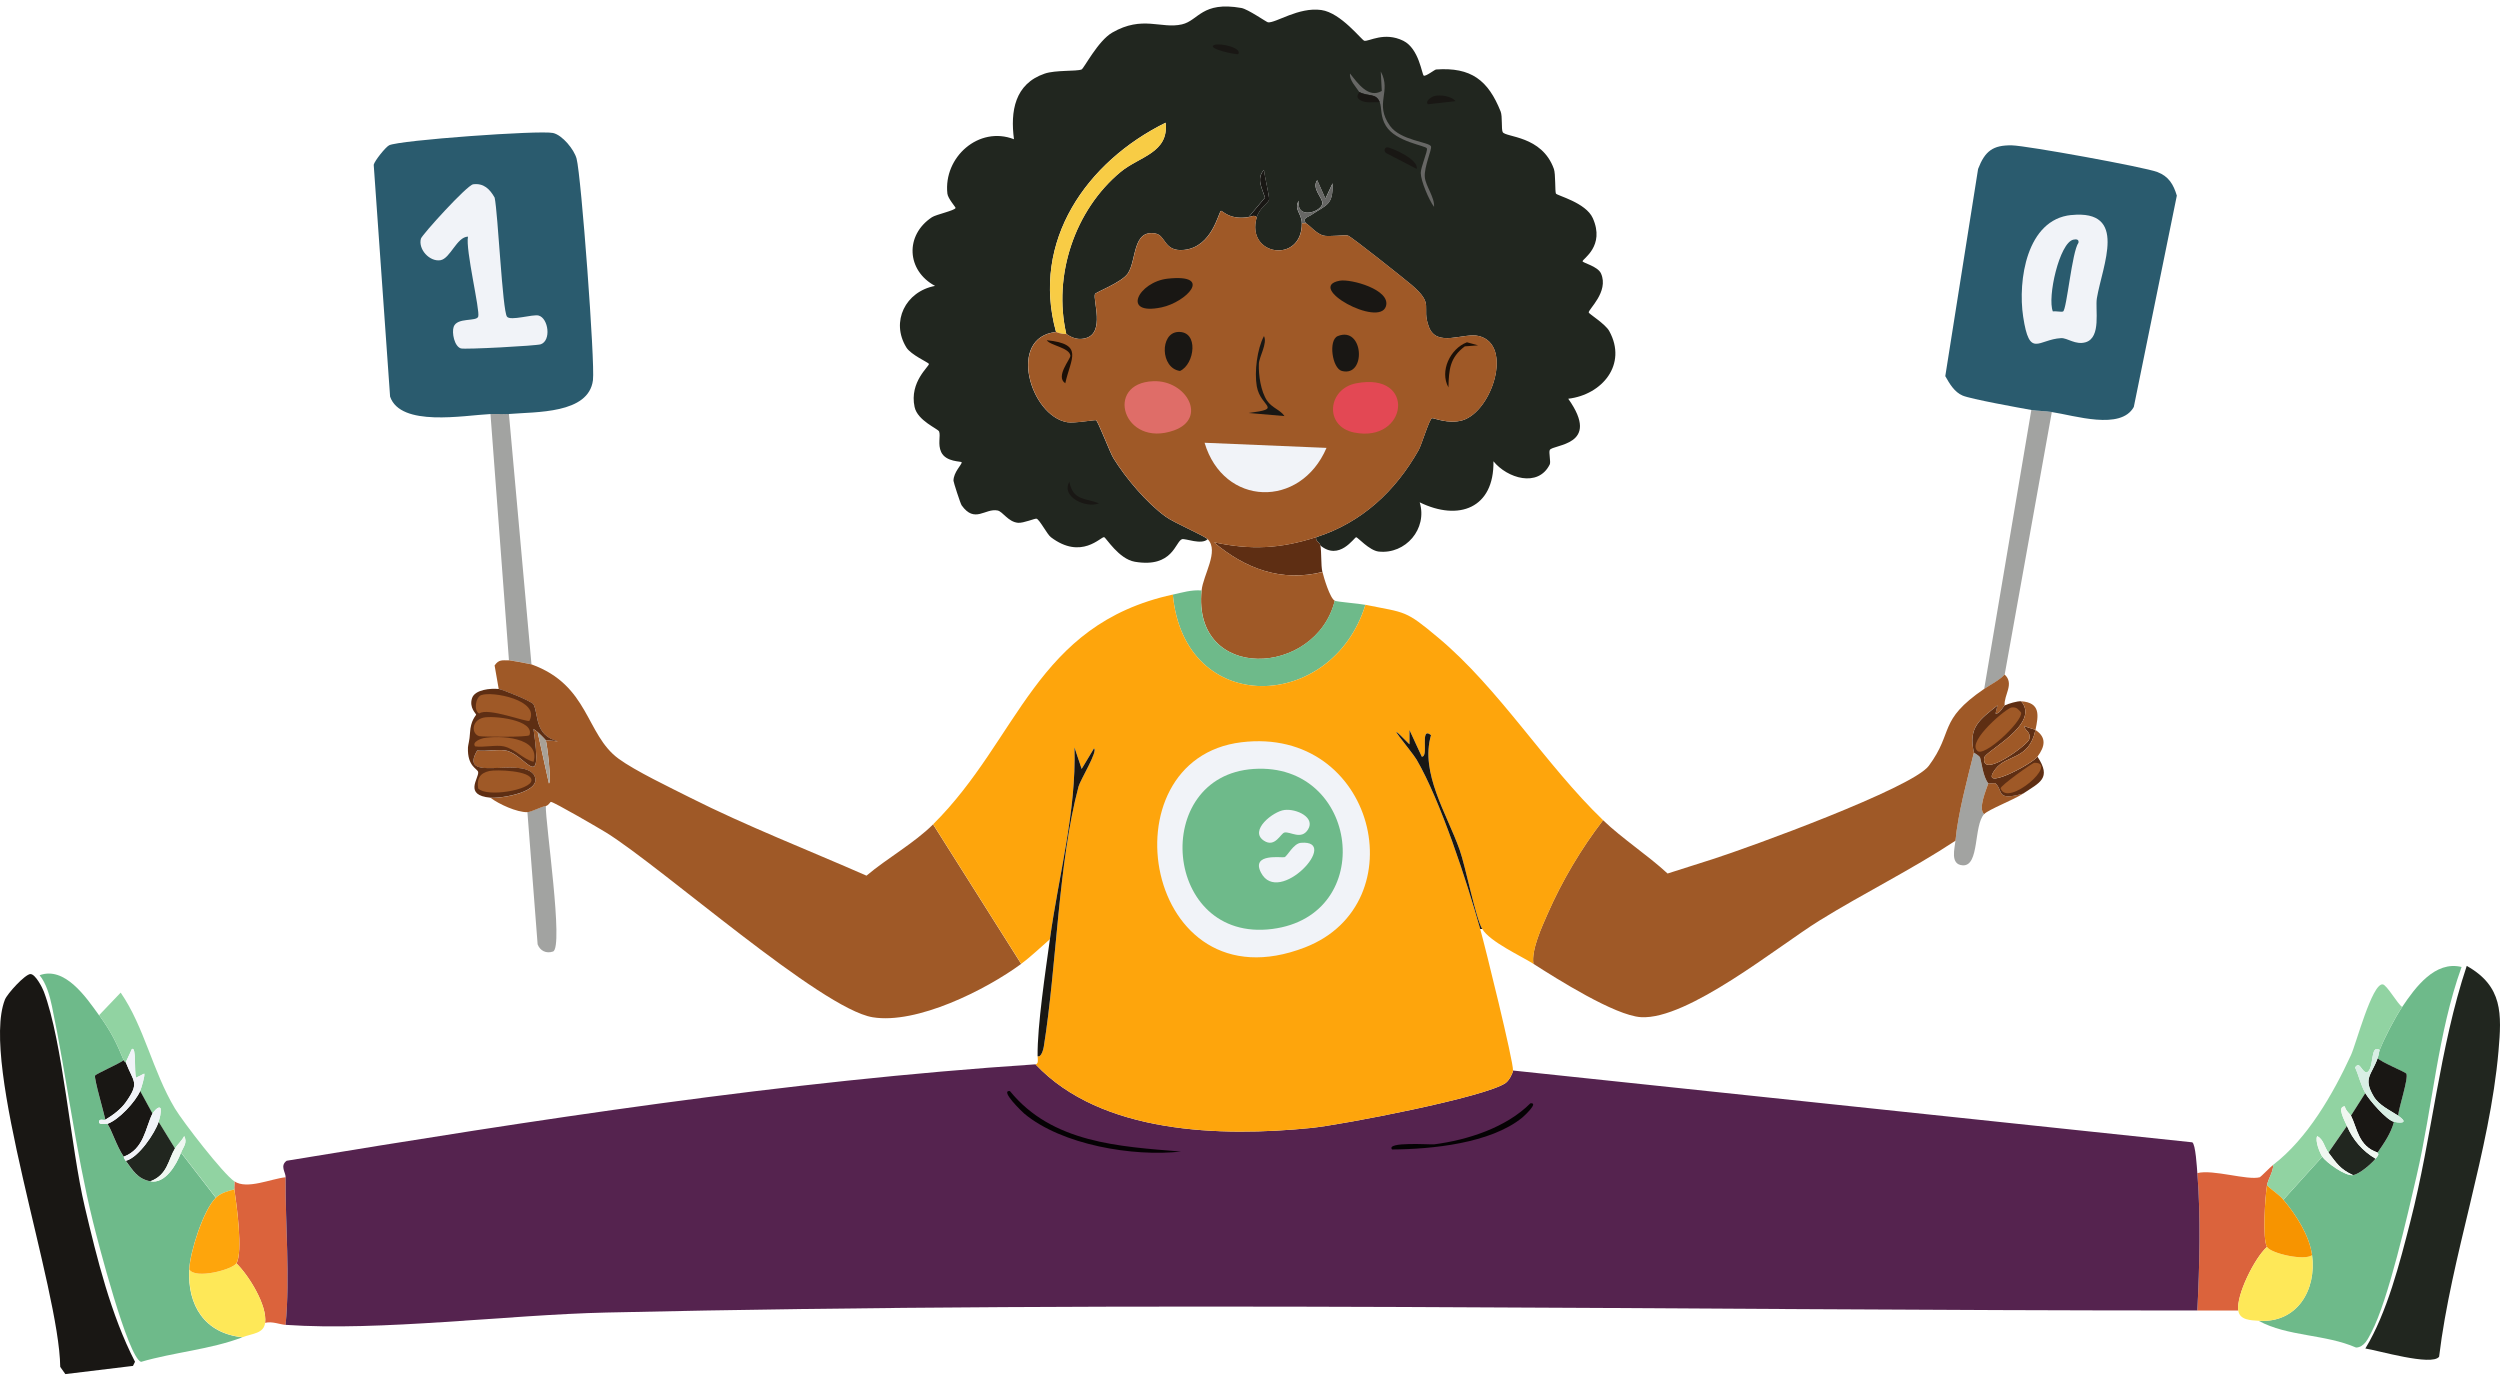 <svg width="306" height="169" viewBox="0 0 306 169" fill="none" xmlns="http://www.w3.org/2000/svg">
<path d="M62.294 50.679L65.052 81.311C64.918 81.262 62.434 80.806 62.294 80.806L60.034 50.673C60.666 50.643 61.905 50.704 62.294 50.673V50.679Z" fill="#A2A3A1"/>
<path d="M66.807 98.637C66.74 100.656 69.024 115.999 67.688 116.467C66.868 116.753 66.103 116.382 65.805 115.585L64.554 99.391C65.058 99.379 66.194 98.734 66.813 98.637H66.807Z" fill="#A2A3A1"/>
<path d="M62.294 50.679C61.911 50.71 60.672 50.649 60.035 50.679C56.748 50.843 49.04 52.291 47.747 48.545L45.742 20.169C45.845 19.689 47.182 18.016 47.625 17.785C48.828 17.159 66.054 15.918 67.688 16.277C68.842 16.532 70.281 18.314 70.573 19.415C71.144 21.55 72.845 44.422 72.578 46.532C72.055 50.679 65.598 50.393 62.294 50.673V50.679Z" fill="#2A5B6E"/>
<path d="M57.908 22.559C59.208 22.389 59.956 23.149 60.545 24.189C60.952 26.105 61.498 37.975 62.051 38.754C62.458 39.325 65.234 38.425 65.939 38.626C67.129 38.967 67.493 41.685 66.188 42.141C65.641 42.33 56.87 42.798 56.408 42.646C55.606 42.384 55.285 40.724 55.528 40.007C55.941 38.815 58.316 39.398 58.534 38.754C58.783 38.024 56.949 30.495 57.283 28.963C55.904 28.993 55.114 31.663 53.9 31.852C52.588 32.058 51.166 30.52 51.519 29.212C51.64 28.75 57.161 22.657 57.915 22.559H57.908Z" fill="#F1F3F8"/>
<path d="M251.143 50.43L245.373 82.57C244.656 83.33 243.703 83.75 242.865 84.327L248.635 50.181C249.333 50.308 250.287 50.302 251.143 50.43Z" fill="#A2A3A1"/>
<path d="M243.369 95.876C243.126 96.666 242.081 99.014 242.865 99.64C241.547 101.045 242.318 106.056 240.229 105.916C238.649 105.813 239.269 103.806 239.348 102.906C239.652 99.537 240.787 95.426 241.607 92.112C241.62 92.16 242.276 92.476 242.361 92.738C242.543 93.309 242.713 95.067 243.363 95.876H243.369Z" fill="#A2A3A1"/>
<path d="M251.144 50.43C250.287 50.302 249.334 50.302 248.635 50.181C247.11 49.907 241.249 48.849 240.235 48.423C239.22 47.997 238.619 46.957 238.103 46.039L242.118 20.68C242.956 18.491 243.934 17.749 246.254 17.791C248.04 17.822 262.484 20.449 264.063 21.057C265.454 21.592 266.031 22.571 266.444 23.946L261.178 49.809C259.587 52.698 253.926 50.855 251.144 50.436V50.43Z" fill="#2A5B6E"/>
<path d="M253.525 26.323C260.51 25.624 257.345 32.453 256.659 36.492C256.428 37.842 257.23 41.314 255.28 41.892C254.047 42.257 253.045 41.344 252.274 41.387C249.461 41.545 248.416 43.947 247.633 38.748C246.971 34.351 248.046 26.865 253.525 26.317V26.323Z" fill="#F1F3F8"/>
<path d="M253.78 29.334C254.108 29.267 254.485 29.267 254.406 29.711C253.61 30.781 252.972 37.872 252.523 38.121C252.34 38.225 251.587 38.048 251.271 38.121C250.561 36.425 252.079 29.699 253.78 29.334Z" fill="#2A5B6E"/>
<path d="M277.481 145.092C277.25 146.412 276.904 151.678 277.481 152.627C275.975 153.952 273.691 158.55 273.97 160.411H268.953C269.226 155.029 269.384 148.948 268.953 143.59C270.818 143.091 275.1 144.508 276.6 144.095C276.71 144.064 277.876 142.854 278.228 142.586C278.289 143.371 277.621 144.283 277.475 145.098L277.481 145.092Z" fill="#DB633C"/>
<path d="M34.961 162.168C34.287 162.12 33.291 161.694 32.452 161.919C32.726 159.766 30.46 156.136 28.942 154.64C29.768 153.247 28.954 147.379 28.692 145.603C28.644 145.287 28.723 144.922 28.692 144.599C30.241 145.627 33.151 144.283 34.961 144.095C34.912 150.103 35.52 156.154 34.961 162.174V162.168Z" fill="#DB633C"/>
<path d="M126.752 130.278C134.794 138.804 149.482 139.169 160.482 138.062C164.15 137.691 181.935 134.279 184.31 132.54C184.699 132.254 185.161 131.403 185.191 131.032L268.327 139.819C268.74 140.002 268.904 142.957 268.953 143.584C269.384 148.941 269.226 155.023 268.953 160.405C204.021 160.405 139.149 159.176 74.211 160.654C62.136 160.928 46.514 162.971 34.961 162.162C35.519 156.142 34.912 150.091 34.961 144.082C34.961 143.48 34.238 142.696 35.088 142.076C65.453 137.071 95.993 132.315 126.752 130.272V130.278Z" fill="#55234F"/>
<path d="M123.612 133.544C128.769 139.892 136.969 140.336 144.556 140.951C138.718 141.607 129.978 140.154 125.367 136.304C125.155 136.128 122.324 133.416 123.612 133.544Z" fill="#050204"/>
<path d="M187.317 135.046C188.429 134.9 186.485 136.663 186.315 136.803C182.415 139.965 175.236 140.665 170.389 140.695C169.575 139.71 175.12 140.118 175.527 140.069C179.639 139.54 184.347 138.019 187.317 135.046Z" fill="#050204"/>
<path d="M12.134 124.251C13.598 126.288 14.194 127.486 15.141 129.773C14.673 130.15 11.697 131.47 11.63 131.658C11.497 132.023 12.748 136.268 12.882 137.059C12.705 137.162 12.043 136.809 12.128 137.436C12.323 137.703 13.07 137.484 13.13 137.563C13.665 138.281 14.236 140.257 15.135 141.583C15.165 141.632 15.141 141.759 15.384 142.088C16.234 143.237 16.805 144.295 18.391 144.599C20.207 144.946 21.592 142.574 22.151 141.084L26.415 146.606C24.884 148.108 23.262 153.223 23.153 155.394C22.934 159.791 25.042 163.208 29.676 163.683C25.728 165.185 21.264 165.513 17.261 166.693C15.645 166.146 11.958 151.897 11.369 149.495C9.237 140.799 8.18 131.877 6.352 123.132C6.097 121.916 5.665 120.353 4.845 119.368C7.937 118.243 10.525 122.044 12.116 124.263L12.134 124.251Z" fill="#6EBA8A"/>
<path d="M3.734 119.228C4.335 119.222 5.192 120.9 5.362 121.363C7.706 127.584 8.642 140.403 10.379 147.725C11.867 154.013 13.568 160.958 16.526 166.681L16.277 167.186L7.998 168.189L7.372 167.307C7.257 157.638 -2.474 130.211 0.6 122.36C0.891 121.618 3.084 119.228 3.734 119.222V119.228Z" fill="#191714"/>
<path d="M28.686 144.587C28.716 144.916 28.638 145.275 28.686 145.591C27.921 145.761 26.998 146.035 26.427 146.594L22.163 141.072C22.406 140.422 22.983 139.868 22.539 139.065C22.314 139.552 21.616 140.227 21.409 140.574L19.405 137.308C19.569 136.785 19.727 136.244 19.654 135.678C19.411 135.252 18.694 136.219 18.652 136.305L17.145 133.544C17.285 133.215 17.765 131.646 17.65 131.409L16.647 131.914C16.404 131.178 16.708 128.07 16.143 128.399L15.39 130.029C15.39 130.029 15.281 130.12 15.141 129.779C14.193 127.493 13.598 126.295 12.134 124.257L14.77 121.496C17.668 125.693 18.676 131.117 21.416 135.684C22.412 137.338 27.313 143.681 28.686 144.599V144.587Z" fill="#91D3A2"/>
<path d="M32.452 161.913C32.282 163.233 30.927 163.202 29.694 163.671C25.066 163.196 22.958 159.778 23.171 155.382C23.93 156.622 28.492 155.382 28.941 154.628C30.46 156.13 32.725 159.754 32.452 161.907V161.913Z" fill="#FEE858"/>
<path d="M28.686 145.591C28.954 147.373 29.768 153.241 28.935 154.628C28.486 155.382 23.93 156.622 23.165 155.382C23.274 153.211 24.896 148.096 26.427 146.594C26.998 146.035 27.921 145.755 28.686 145.591Z" fill="#FEA50C"/>
<path d="M18.658 136.304C17.783 138.086 17.631 140.64 15.147 141.577C14.248 140.257 13.677 138.275 13.143 137.557C14.54 137.077 16.587 134.857 17.158 133.537L18.664 136.298L18.658 136.304Z" fill="#191714"/>
<path d="M21.415 140.574C20.565 141.985 20.523 143.791 18.409 144.593C16.817 144.289 16.253 143.231 15.402 142.082C16.951 141.705 18.986 138.676 19.417 137.308L21.422 140.574H21.415Z" fill="#21261F"/>
<path d="M15.147 129.773C15.287 130.114 15.39 130.01 15.396 130.023C16.332 132.479 17.139 132.455 15.396 134.918C14.795 135.769 13.787 136.523 12.888 137.053C12.754 136.268 11.497 132.017 11.636 131.652C11.703 131.464 14.679 130.144 15.147 129.767V129.773Z" fill="#191714"/>
<path d="M17.152 133.544C16.581 134.863 14.534 137.077 13.137 137.563C13.076 137.484 12.329 137.703 12.134 137.436C12.049 136.809 12.711 137.162 12.888 137.059C13.787 136.529 14.795 135.775 15.396 134.924C17.14 132.455 16.332 132.479 15.396 130.029L16.149 128.399C16.714 128.07 16.404 131.178 16.654 131.914L17.656 131.409C17.777 131.646 17.297 133.215 17.152 133.544Z" fill="#F1F3F8"/>
<path d="M19.411 137.308C18.986 138.676 16.945 141.705 15.396 142.082C15.153 141.753 15.178 141.626 15.147 141.577C17.631 140.64 17.783 138.086 18.658 136.304C18.701 136.219 19.417 135.246 19.66 135.678C19.733 136.25 19.575 136.785 19.411 137.308Z" fill="#F1F3F8"/>
<path d="M22.169 141.072C21.61 142.562 20.225 144.934 18.409 144.587C20.523 143.791 20.565 141.984 21.416 140.567C21.622 140.227 22.321 139.546 22.545 139.059C22.989 139.868 22.418 140.415 22.169 141.066V141.072Z" fill="#F0F7F1"/>
<path d="M276.473 161.664C281.192 161.962 283.561 157.863 282.996 153.63C282.674 151.228 281.04 148.698 279.485 146.85L284.254 141.577C284.709 142.277 287.09 143.991 288.013 143.839C288.84 143.706 290.255 142.447 290.771 141.833C291.451 141.024 290.899 141.261 291.02 141.079C291.84 139.88 292.642 138.743 293.025 137.314C294.264 137.563 294.646 137.314 293.529 136.56C293.577 135.654 294.822 131.987 294.531 131.415C294.44 131.239 291.482 130.041 291.02 129.53C291.16 129.141 291.202 128.697 291.269 128.527C291.877 126.988 293.104 124.635 294.027 123.254C295.636 120.852 298.048 117.562 301.297 118.359C298.364 126.526 297.75 135.496 295.782 143.973C294.695 148.668 292.338 159.122 290.267 163.056C289.878 163.792 289.417 164.905 288.384 164.942C284.606 163.288 280.008 163.604 276.473 161.676V161.664Z" fill="#6EBA8A"/>
<path d="M301.929 118.225C306.369 120.718 306.211 124.118 305.817 128.648C304.754 140.884 300.028 153.776 298.546 166.061C297.677 167.253 291.008 165.27 289.52 165.057C292.198 160.636 293.735 154.567 295.035 149.489C297.689 139.157 298.576 128.289 301.929 118.225Z" fill="#21261F"/>
<path d="M294.033 123.248C293.109 124.628 291.882 126.982 291.275 128.52C290.036 127.73 290.68 130.959 289.647 131.281C288.955 131.05 288.857 129.84 288.268 130.655C288.754 131.725 288.93 132.741 289.52 133.793L287.764 136.554C287.716 136.457 287.06 135.891 287.011 135.423C285.984 135.423 286.999 137.192 287.26 137.807L285 141.072C284.478 140.391 284.411 139.449 283.622 139.065C283.342 139.667 283.944 141.115 284.247 141.577L279.479 146.85C278.957 146.229 278.07 145.664 277.475 145.092C277.62 144.277 278.282 143.365 278.228 142.58C282.437 139.37 285.565 133.902 287.758 129.147C288.384 127.797 290.333 120.347 291.645 120.487C292.15 120.542 293.474 122.913 294.027 123.248H294.033Z" fill="#91D3A2"/>
<path d="M282.996 153.63C283.561 157.863 281.198 161.968 276.473 161.664C275.489 161.603 274.14 161.591 273.964 160.411C273.685 158.55 275.969 153.953 277.475 152.627C277.955 153.418 282.055 154.354 282.99 153.63H282.996Z" fill="#FEE858"/>
<path d="M279.485 146.85C281.04 148.698 282.674 151.228 282.996 153.63C282.061 154.354 277.955 153.417 277.481 152.627C276.904 151.678 277.25 146.418 277.481 145.092C278.076 145.664 278.963 146.229 279.485 146.85Z" fill="#F79400"/>
<path d="M289.514 133.793C289.994 134.644 292.15 137.132 293.025 137.308C292.642 138.737 291.84 139.88 291.02 141.072C288.651 140.282 288.542 138.105 287.758 136.554L289.514 133.793Z" fill="#191714"/>
<path d="M293.529 136.554C292.514 135.873 291.184 135.307 290.522 134.17C289.222 131.938 290.267 131.64 291.026 129.524C291.488 130.029 294.446 131.227 294.537 131.409C294.828 131.987 293.583 135.648 293.535 136.554H293.529Z" fill="#191714"/>
<path d="M287.26 137.807C287.989 139.522 289.155 140.872 290.771 141.826C290.255 142.441 288.839 143.699 288.013 143.833C286.404 143.091 285.991 142.368 285.007 141.072L287.266 137.807H287.26Z" fill="#21261F"/>
<path d="M291.269 128.52C291.202 128.697 291.16 129.135 291.02 129.524C290.261 131.64 289.216 131.938 290.516 134.17C291.184 135.307 292.508 135.873 293.523 136.554C294.64 137.308 294.264 137.557 293.018 137.308C292.138 137.132 289.987 134.644 289.508 133.793C288.912 132.741 288.736 131.725 288.256 130.655C288.846 129.84 288.943 131.05 289.635 131.281C290.668 130.959 290.024 127.73 291.263 128.52H291.269Z" fill="#D8EEE4"/>
<path d="M287.759 136.554C288.542 138.111 288.652 140.282 291.021 141.072C290.893 141.255 291.446 141.017 290.771 141.826C289.156 140.872 287.99 139.528 287.261 137.807C286.999 137.192 285.985 135.417 287.012 135.423C287.06 135.891 287.716 136.456 287.765 136.554H287.759Z" fill="#F0F7F1"/>
<path d="M285.001 141.072C285.991 142.368 286.404 143.097 288.007 143.833C287.078 143.985 284.703 142.27 284.248 141.571C283.944 141.109 283.343 139.662 283.622 139.059C284.412 139.449 284.478 140.385 285.001 141.066V141.072Z" fill="#F0F7F1"/>
<path d="M161.611 66.752C161.539 66.369 160.968 66.247 161.107 65.749C166.683 63.955 170.789 60.13 173.644 55.076C173.997 54.45 174.944 51.293 175.272 51.184C175.454 51.123 177.307 51.968 179.032 51.433C182.634 50.314 185.221 42.22 181.036 41.138C179.172 40.657 175.867 42.603 174.889 40.006C173.936 37.458 175.649 37.325 172.757 34.861C171.877 34.114 165.456 28.999 164.983 28.835C164.661 28.726 162.608 29.005 161.976 28.835C161.107 28.604 160.33 27.607 159.844 27.327C159.382 26.7 160.057 26.597 160.47 26.323C162.456 24.998 163.16 25.113 163.106 22.431L162.225 24.317L161.223 22.054C160.482 23.1 161.97 24.25 161.848 24.943C161.672 25.959 158.659 26.931 158.963 24.566C158.319 25.648 159.328 26.098 159.34 27.327C159.382 32.326 152.409 31.359 153.825 26.573C154.159 25.442 155.264 24.833 155.331 24.438C155.392 24.085 154.766 21.495 154.705 20.795C153.739 21.854 154.468 23.027 154.833 24.183L152.828 26.567C150.459 26.962 149.615 25.739 149.445 25.812C149.129 25.946 148.4 30.221 144.932 30.586C142.436 30.848 142.727 28.817 141.421 28.579C138.585 28.063 139.131 31.869 138.038 33.475C137.279 34.582 134.114 35.762 134.023 35.987C133.744 36.722 135.274 40.724 132.893 41.387C131.502 41.776 130.64 40.888 130.512 40.882C128.86 33.718 131.551 25.703 137.157 21.045C139.459 19.135 143.079 18.728 142.672 15.018C133.015 19.78 126.181 29.486 129.255 40.633C123.241 41.277 126.096 50.916 130.634 51.682C131.496 51.828 133.98 51.372 134.144 51.433C134.381 51.518 135.857 55.404 136.276 56.079C137.789 58.524 140.34 61.547 142.672 63.237C143.76 64.022 147.38 65.548 147.811 65.998C147.076 66.734 145.054 65.87 144.677 65.998C143.857 66.278 143.565 69.549 138.907 68.759C136.932 68.424 135.384 65.809 135.147 65.749C134.77 65.645 132.371 68.595 128.623 65.749C128.161 65.396 127.244 63.584 126.868 63.486C126.673 63.438 125.276 64.046 124.608 63.991C123.393 63.882 122.743 62.611 122.1 62.483C120.569 62.185 119.318 64.107 117.708 61.857C117.55 61.638 116.706 59.005 116.706 58.846C116.706 57.788 117.75 56.858 117.708 56.584C117.684 56.438 115.789 56.584 115.199 55.331C114.756 54.377 115.151 53.373 114.95 52.82C114.823 52.479 112.302 51.5 111.944 49.809C111.282 46.714 113.796 44.811 113.699 44.537C113.644 44.373 111.494 43.43 110.941 42.53C108.992 39.374 110.832 35.67 114.452 34.995C110.954 33.122 110.741 28.78 114.076 26.585C114.586 26.25 116.876 25.77 116.961 25.454C116.985 25.356 116.025 24.31 115.959 23.696C115.467 19.233 119.816 15.371 124.11 17.043C123.661 13.644 124.183 10.269 127.87 9.01C129.212 8.554 131.739 8.754 132.383 8.505C132.662 8.402 134.381 5.002 136.143 3.987C139.848 1.852 142.12 3.573 144.671 2.983C146.718 2.509 147.094 0.125 151.942 0.976C152.762 1.122 155.015 2.709 155.203 2.734C156.145 2.843 158.939 0.836 161.727 1.226C164.132 1.56 166.671 4.923 166.993 4.99C167.54 5.112 169.429 3.841 171.761 4.99C173.705 5.951 174.039 9.15 174.27 9.259C174.519 9.381 175.606 8.517 175.776 8.505C180.071 8.201 182.154 9.825 183.679 13.65C183.916 14.246 183.745 15.79 183.928 16.161C184.256 16.83 188.732 16.563 190.196 20.68C190.415 21.288 190.318 23.422 190.445 23.69C190.561 23.939 194.102 24.785 194.958 26.7C196.483 30.118 193.719 31.681 193.707 31.973C193.695 32.174 195.572 32.581 195.967 33.481C196.951 35.731 194.381 37.884 194.46 38.255C194.497 38.419 196.495 39.654 196.969 40.517C199.222 44.604 196.1 48.32 191.952 48.806C196.07 54.608 190.063 54.364 189.692 55.082C189.546 55.362 189.838 56.548 189.692 56.84C188.271 59.728 184.474 58.53 182.798 56.462C182.895 62.215 178.54 63.821 173.772 61.486C174.75 64.733 172.041 67.865 168.755 67.512C167.613 67.391 166.161 65.737 165.997 65.755C165.748 65.779 163.932 68.704 161.605 66.758L161.611 66.752Z" fill="#21261F"/>
<path d="M130.512 40.888C129.662 40.882 129.322 40.633 129.261 40.639C126.187 29.492 133.021 19.786 142.679 15.024C143.079 18.734 139.465 19.141 137.163 21.051C131.557 25.703 128.866 33.724 130.518 40.888H130.512Z" fill="#F8CC45"/>
<path d="M168.882 12.512C168.421 11.339 167.504 11.862 166.374 11.26C165.967 10.633 165.129 9.794 165.244 8.998C166.185 10.189 167.504 12.087 169.131 11.132L169.004 8.748C170.364 11.272 168.172 12.646 170.134 15.401C171.415 17.201 174.938 17.378 175.151 17.913C175.297 18.272 174.288 20.43 174.398 21.677C174.489 22.766 175.619 24.146 175.527 25.32C174.89 24.468 173.912 22.133 173.9 21.178C173.893 20.455 174.774 18.478 174.653 18.168C174.513 17.803 170.862 17.396 169.636 15.407C168.919 14.246 169.156 13.2 168.882 12.519V12.512Z" fill="#676765"/>
<path d="M159.856 27.327C159.783 27.284 159.51 27.351 159.352 27.327C159.34 26.098 158.331 25.648 158.975 24.566C158.671 26.931 161.684 25.958 161.86 24.943C161.982 24.249 160.488 23.1 161.235 22.054L162.237 24.316L163.118 22.431C163.172 25.113 162.474 24.997 160.482 26.323C160.069 26.597 159.388 26.7 159.856 27.327Z" fill="#676765"/>
<path d="M153.837 26.573C153.424 26.275 153.296 26.494 152.835 26.573L154.839 24.189C154.481 23.027 153.746 21.86 154.712 20.801C154.778 21.501 155.398 24.085 155.337 24.444C155.27 24.839 154.165 25.448 153.831 26.579L153.837 26.573Z" fill="#191714"/>
<path d="M169.763 18.034C170.158 17.98 173.717 19.518 173.402 20.674L169.763 18.788C169.344 18.618 169.399 18.083 169.763 18.034Z" fill="#191714"/>
<path d="M130.889 58.968C131.326 61.285 132.827 60.938 134.527 61.607C132.954 62.258 129.832 60.823 130.889 58.968Z" fill="#191714"/>
<path d="M175.527 11.758C176.293 11.576 177.629 11.734 178.163 12.385L174.78 12.762C174.349 12.336 175.357 11.801 175.533 11.758H175.527Z" fill="#191714"/>
<path d="M168.882 12.512C168.117 12.464 167.206 12.683 166.501 12.263C165.742 11.807 166.44 11.363 166.373 11.26C167.503 11.862 168.42 11.345 168.882 12.512Z" fill="#191714"/>
<path d="M148.692 5.483C149.391 5.258 152.027 5.835 151.577 6.614C151.48 6.778 147.41 5.902 148.692 5.483Z" fill="#191714"/>
<path d="M161.107 65.743C160.968 66.241 161.532 66.369 161.611 66.746C161.781 67.603 161.66 69.148 161.86 70.012C156.849 71.264 152.421 69.623 148.57 66.369C153.126 67.348 156.716 67.159 161.107 65.743Z" fill="#5E2E13"/>
<path d="M152.835 26.573C153.302 26.494 153.424 26.275 153.837 26.573C152.428 31.359 159.401 32.325 159.352 27.327C159.51 27.351 159.783 27.284 159.856 27.327C160.342 27.606 161.12 28.604 161.988 28.835C162.626 29.005 164.679 28.725 164.995 28.835C165.469 28.999 171.889 34.113 172.77 34.861C175.661 37.324 173.948 37.464 174.902 40.006C175.874 42.603 179.178 40.651 181.049 41.137C185.234 42.22 182.646 50.314 179.044 51.433C177.319 51.968 175.467 51.123 175.285 51.184C174.95 51.293 174.009 54.449 173.657 55.076C170.796 60.129 166.696 63.955 161.12 65.749C156.722 67.165 153.138 67.36 148.583 66.375C152.434 69.622 156.868 71.264 161.873 70.018C162.031 70.699 162.79 73.235 163.379 73.533C161.053 82.886 145.959 83.543 147.076 72.28C147.265 70.364 149.245 67.463 147.83 66.004C147.392 65.554 143.778 64.028 142.691 63.243C140.365 61.559 137.807 58.53 136.295 56.085C135.876 55.41 134.406 51.53 134.163 51.439C133.999 51.378 131.515 51.834 130.652 51.688C126.115 50.922 123.26 41.283 129.273 40.639C129.334 40.633 129.674 40.882 130.525 40.888C130.658 40.888 131.515 41.776 132.906 41.393C135.287 40.73 133.75 36.728 134.035 35.992C134.12 35.767 137.291 34.594 138.05 33.481C139.15 31.875 138.597 28.069 141.434 28.585C142.74 28.823 142.448 30.854 144.944 30.592C148.413 30.233 149.142 25.958 149.457 25.819C149.628 25.745 150.478 26.968 152.841 26.573H152.835Z" fill="#9F5927"/>
<path d="M147.441 54.194L162.365 54.821C159.176 62.282 149.761 62.021 147.441 54.194Z" fill="#F1F3F8"/>
<path d="M141.172 46.659C145.218 46.507 147.848 51.214 143.681 52.686C137.485 54.875 135.098 46.884 141.172 46.659Z" fill="#DF6D68"/>
<path d="M165.997 46.915C173.419 45.486 172.314 54.261 165.748 52.941C162.049 52.199 162.486 47.59 165.997 46.915Z" fill="#E34854"/>
<path d="M163.993 34.357C165.335 34.113 170.279 35.457 169.636 37.495C168.81 40.116 159.692 35.129 163.993 34.357Z" fill="#191714"/>
<path d="M142.928 34.107C148.607 33.493 145.181 36.99 142.174 37.622C137.169 38.674 139.368 34.49 142.928 34.107Z" fill="#191714"/>
<path d="M144.179 40.633C146.773 40.48 146.238 44.598 144.428 45.406C142.017 45.066 141.962 40.766 144.179 40.633Z" fill="#191714"/>
<path d="M163.744 41.137C166.927 39.854 167.267 46.191 164.248 45.407C163.057 45.096 162.565 41.612 163.744 41.137Z" fill="#191714"/>
<path d="M154.711 41.137C155.161 42.007 154.116 43.679 154.086 44.525C154.031 45.911 154.323 47.9 155.088 49.043C155.677 49.919 156.74 50.18 157.22 50.928L152.828 50.551C157.105 49.992 154.286 49.876 153.831 47.285C153.527 45.546 153.861 42.718 154.711 41.131V41.137Z" fill="#191714"/>
<path d="M179.542 41.892L180.921 42.269L179.293 42.396C177.459 43.764 177.343 45.236 177.289 47.419C176.183 45.413 177.513 42.676 179.548 41.898L179.542 41.892Z" fill="#1C1007"/>
<path d="M128.131 41.642C132.741 42.117 131.053 43.862 130.391 46.915C129.133 46.082 131.065 43.935 131.016 43.527C130.901 42.542 128.508 42.287 128.131 41.642Z" fill="#1C1007"/>
<path d="M62.294 80.812C62.434 80.812 64.918 81.268 65.052 81.317C72.14 83.883 71.666 89.898 75.712 92.865C77.728 94.349 82.096 96.429 84.489 97.639C91.328 101.087 99.06 104.104 106.058 107.181C108.585 105.046 111.877 103.222 114.209 100.905L124.991 117.981C120.654 121.174 112.205 125.401 106.811 124.513C100.488 123.467 81.099 106.208 74.205 101.914C73.422 101.428 67.821 98.168 67.433 98.15C67.348 98.15 67.129 98.6 66.807 98.655C66.194 98.752 65.058 99.397 64.547 99.409C63.272 99.439 61.085 98.436 60.034 97.651C61.322 97.767 66.734 96.928 65.301 94.763C63.515 92.64 56.062 95.882 58.407 91.874C59.457 92.014 60.94 91.68 61.917 91.874C64.42 92.373 66.473 97.414 65.301 89.235L65.805 89.612L67.184 95.888C67.542 95.833 66.965 91.029 66.807 90.615L68.313 90.743C65.38 90.025 65.951 87.477 65.307 86.225C65.112 85.847 61.462 84.388 61.043 84.339L60.539 81.451C61.067 80.691 61.474 80.837 62.294 80.824V80.812Z" fill="#9F5927"/>
<path d="M245.373 86.334C245.258 86.389 244.729 87.447 244.243 87.338L244.492 86.334C242.318 88.085 240.884 88.998 241.607 92.111C240.787 95.432 239.658 99.543 239.348 102.906C233.972 106.457 228.135 109.309 222.668 112.697C217.645 115.816 206.578 124.859 200.85 124.501C197.661 124.3 190.573 119.818 187.682 117.969C187.426 116.242 188.696 113.505 189.437 111.815C191.211 107.771 193.537 103.873 196.21 100.388C198.597 102.681 201.652 104.645 204.112 106.919L209.627 105.162C213.994 103.769 234.063 96.466 236.086 93.735C239.196 89.533 237.161 88.225 242.859 84.321C243.697 83.743 244.644 83.324 245.367 82.564C246.594 83.701 245.264 85.051 245.367 86.328L245.373 86.334Z" fill="#9F5927"/>
<path d="M247.633 97.134C246.534 97.876 243.399 99.074 242.865 99.646C242.081 99.013 243.12 96.666 243.369 95.882C243.424 95.955 244.165 95.803 244.25 95.882C245.258 96.836 244.25 98.077 247.633 97.134Z" fill="#9F5927"/>
<path d="M66.807 90.603C66.959 91.017 67.542 95.821 67.184 95.876L65.805 89.6C65.987 89.715 66.783 90.536 66.807 90.603Z" fill="#A8A197"/>
<path d="M61.043 84.327C61.462 84.376 65.112 85.829 65.307 86.212C65.951 87.471 65.38 90.013 68.314 90.731L66.807 90.603C66.783 90.536 65.987 89.715 65.805 89.6L65.301 89.222C66.467 97.402 64.414 92.361 61.917 91.862C60.94 91.667 59.458 92.002 58.407 91.862C56.068 95.87 63.515 92.628 65.301 94.751C66.734 96.915 61.322 97.755 60.035 97.639C56.706 97.335 58.637 95.261 58.528 94.501C58.467 94.076 57.186 93.85 57.277 91.491C57.289 91.187 57.483 90.615 57.526 89.733C57.605 88.128 58.267 87.599 58.279 87.471C58.291 87.368 57.398 86.632 57.775 85.464C58.121 84.388 60.095 84.23 61.037 84.333L61.043 84.327Z" fill="#5E2E13"/>
<path d="M59.913 94.367C60.715 94.191 65.058 94.294 65.052 95.499C65.046 96.703 59.549 97.627 58.528 96.502C58.346 95.334 58.71 94.635 59.907 94.367H59.913Z" fill="#9F5927"/>
<path d="M58.911 85.081C60.223 84.576 66.169 85.689 64.803 88.219C64.651 88.493 59.652 86.528 58.656 87.337C57.957 87.027 58.2 85.349 58.905 85.075L58.911 85.081Z" fill="#9F5927"/>
<path d="M59.16 87.842C60.344 87.556 65.501 88.11 64.803 89.977C64.694 90.262 58.954 90.189 58.656 90.104C57.69 89.825 57.678 88.201 59.16 87.842Z" fill="#9F5927"/>
<path d="M59.16 90.354C61.049 89.995 66.194 90.165 65.307 93.242C64.031 92.932 63.072 91.68 61.669 91.357C60.745 91.144 59.178 91.509 58.158 91.357C57.708 90.804 58.947 90.39 59.16 90.354Z" fill="#9F5927"/>
<path d="M247.384 85.835C249.808 88.609 242.992 91.941 242.871 92.738C242.446 95.426 248.234 91.144 248.386 90.475C248.605 89.527 247.852 89.515 247.761 88.846C248.058 89.028 248.969 89.235 249.139 89.35C248.356 93.06 245.629 92.312 244.25 94.124C241.99 97.08 248.696 93.553 249.388 92.616C251.15 95.292 249.656 95.772 247.633 97.135C244.25 98.077 245.258 96.837 244.25 95.882C244.165 95.803 243.43 95.955 243.369 95.882C242.719 95.073 242.549 93.316 242.367 92.744C242.282 92.482 241.626 92.166 241.614 92.117C240.891 89.004 242.324 88.098 244.499 86.34L244.25 87.344C244.73 87.453 245.264 86.389 245.38 86.34C245.859 86.121 246.886 85.805 247.384 85.835Z" fill="#5E2E13"/>
<path d="M249.139 89.35C248.969 89.235 248.058 89.028 247.76 88.846C247.858 89.514 248.605 89.533 248.386 90.475C248.234 91.138 242.446 95.426 242.871 92.738C242.998 91.935 249.813 88.608 247.384 85.835C249.789 85.999 249.516 87.581 249.139 89.35Z" fill="#9F5927"/>
<path d="M249.389 92.61C248.696 93.547 241.984 97.074 244.25 94.118C245.629 92.312 248.356 93.06 249.14 89.344C250.531 90.269 250.306 91.376 249.389 92.61Z" fill="#9F5927"/>
<path d="M246.254 86.583C246.898 86.559 246.995 86.808 247.384 87.21C247.633 88.256 242.689 92.908 241.99 91.856C240.8 90.682 245.647 86.608 246.254 86.583Z" fill="#9F5927"/>
<path d="M249.012 93.364C252.085 93.315 245.726 98.874 244.876 96.502C244.772 96.216 248.757 93.37 249.012 93.364Z" fill="#9F5927"/>
<path d="M147.064 72.274C145.947 83.537 161.035 82.88 163.367 73.527C163.634 73.667 166.392 73.879 167.127 74.031C163.094 87.167 144.957 87.842 143.553 72.779C144.708 72.523 145.856 72.171 147.064 72.274Z" fill="#6EBA8A"/>
<path d="M143.553 72.773C144.962 87.842 163.1 87.161 167.127 74.025C172.15 75.035 171.98 74.658 176.031 78.045C183.527 84.309 189.2 93.65 196.222 100.394C193.549 103.873 191.223 107.777 189.449 111.821C188.708 113.512 187.438 116.248 187.694 117.975C186.187 117.014 182.385 115.287 181.425 113.706C180.629 112.399 179.384 106.08 178.668 104.037C177.088 99.561 173.808 94.629 175.157 89.977C173.723 88.84 174.956 92.653 174.027 92.616L172.521 89.35V91.108C168.718 87.228 172.77 91.911 173.401 92.993C176.323 98.004 179.56 107.971 181.176 113.706C181.765 115.792 185.27 129.986 185.191 131.032C185.161 131.403 184.699 132.254 184.31 132.54C181.941 134.279 164.156 137.697 160.482 138.062C149.475 139.169 134.788 138.804 126.752 130.278C127.159 130.223 127.007 129.584 127.001 129.274C127.463 129.475 127.718 128.35 127.754 128.143C129.34 118.298 129.516 105.654 132.018 96.253C132.219 95.505 134.43 91.886 133.901 91.606L132.395 94.118L131.514 91.479C131.751 99.397 129.571 107.157 128.508 114.959C127.341 115.968 126.242 117.051 124.997 117.969L114.215 100.893C124.784 90.396 126.667 76.47 143.559 72.773H143.553Z" fill="#FEA50C"/>
<path d="M127.001 129.274C126.959 125.546 127.973 118.869 128.508 114.959C129.571 107.163 131.757 99.403 131.514 91.479L132.395 94.118L133.901 91.606C134.436 91.88 132.219 95.505 132.019 96.253C129.516 105.648 129.34 118.297 127.754 128.143C127.718 128.35 127.469 129.475 127.001 129.274Z" fill="#191714"/>
<path d="M181.425 113.706H181.176C179.56 107.965 176.323 98.004 173.401 92.993C172.769 91.917 168.724 87.228 172.52 91.108V89.35L174.027 92.616C174.95 92.659 173.723 88.839 175.157 89.977C173.808 94.629 177.088 99.567 178.667 104.037C179.39 106.08 180.629 112.399 181.425 113.706Z" fill="#191714"/>
<path d="M151.954 90.852C168.317 88.87 173.553 110.605 159.728 115.962C140.012 123.6 134.922 92.92 151.954 90.852Z" fill="#F1F3F8"/>
<path d="M153.46 94.118C166.38 93.279 168.633 112.058 155.72 113.706C142.326 115.415 140.729 94.945 153.46 94.118Z" fill="#6EBA8A"/>
<path d="M159.23 103.161C164.187 102.729 156.515 111.024 154.341 106.804C153.089 104.371 156.953 105.022 157.226 104.919C157.578 104.791 158.313 103.24 159.23 103.161Z" fill="#F1F3F8"/>
<path d="M157.22 99.141C158.702 98.965 161.016 100.054 160.105 101.525C159.279 102.863 157.931 101.75 157.22 101.902C156.752 102 156.072 103.794 154.711 102.906C152.822 101.677 155.841 99.299 157.22 99.141Z" fill="#F1F3F8"/>
</svg>
